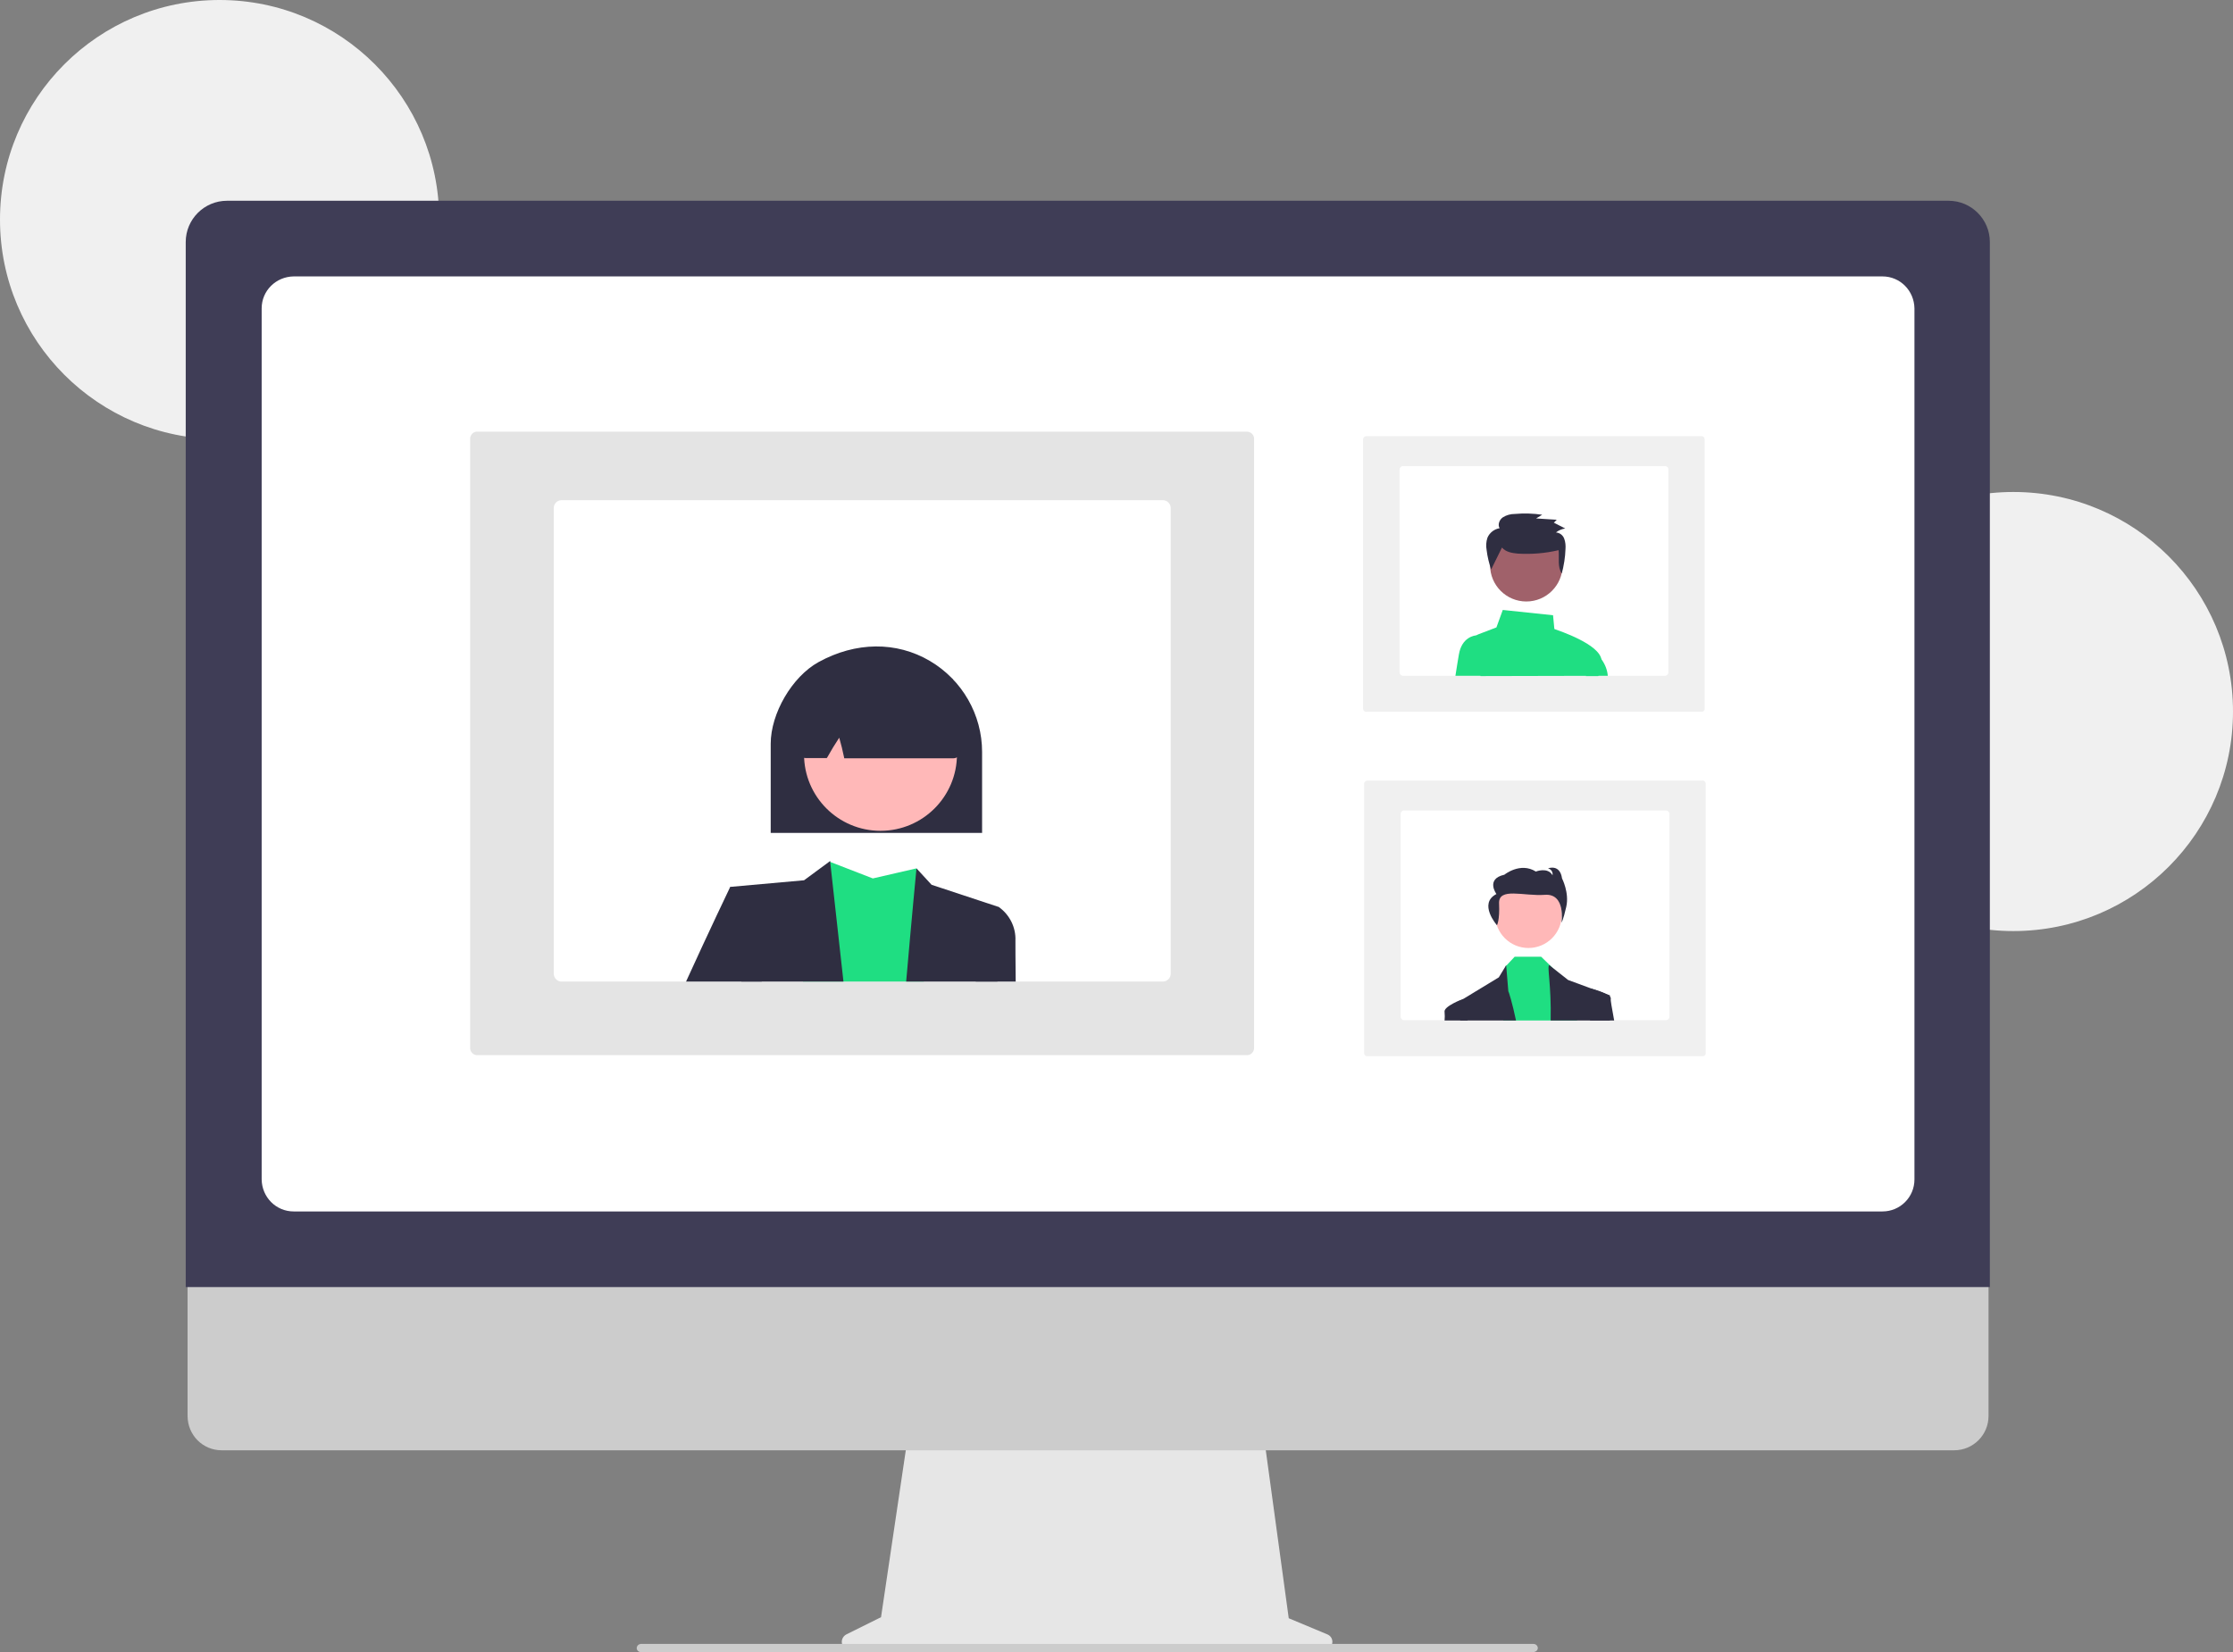 <?xml version="1.0" encoding="utf-8"?>
<!-- Generator: Adobe Illustrator 25.2.3, SVG Export Plug-In . SVG Version: 6.00 Build 0)  -->
<svg version="1.0" id="bcfd89cd-c5fc-4ccb-b74b-ab9566f3417b"
	 xmlns="http://www.w3.org/2000/svg" xmlns:xlink="http://www.w3.org/1999/xlink" x="0px" y="0px" viewBox="0 0 844 624.6"
	 style="enable-background:new 0 0 844 624.6;" xml:space="preserve">
<rect x="0" y="0" width="844" height="624.6" fill="#808080" stroke="none"/>
<style type="text/css">
	.st0{fill:#F0F0F0;}
	.st1{fill:#E6E6E6;}
	.st2{fill:#CCCCCC;}
	.st3{fill:#3F3D56;}
	.st4{fill:#FFFFFF;}
	.st5{fill:#FFB8B8;}
	.st6{fill:#1FDE82;}
	.st7{fill:#2F2E41;}
	.st8{fill:#A0616A;}
	.st9{fill:#E4E4E4;}
</style>
<circle class="st0" cx="83" cy="83" r="83"/>
<circle class="st0" cx="761" cy="269" r="83"/>
<path class="st1" d="M501.7,617.9l-14.6-6.1l-10-73.2H343.8L333,611.4l-13.1,6.5c-1.5,0.8-2.2,2.6-1.4,4.2c0.5,1.1,1.6,1.7,2.8,1.7
	h179.2c1.7,0,3.1-1.4,3.1-3.1C503.6,619.5,502.9,618.4,501.7,617.9z"/>
<path class="st2" d="M738.6,548.3H83.8c-7.2,0-12.9-5.8-12.9-13V443h680.7v92.3C751.6,542.5,745.8,548.3,738.6,548.3z"/>
<path class="st3" d="M752.2,486.6h-682V91.5c0-8.6,7-15.6,15.6-15.6h650.7c8.6,0,15.6,7,15.6,15.6V486.6z"/>
<path class="st4" d="M711.5,458H111c-6.7,0-12-5.4-12.1-12.1V116.6c0-6.7,5.4-12,12.1-12.1h600.5c6.7,0,12,5.4,12.1,12.1v329.3
	C723.6,452.6,718.2,458,711.5,458z"/>
<path class="st2" d="M579.7,624.6H242.2c-0.7,0-1.3-0.5-1.5-1.1c-0.2-0.8,0.3-1.7,1.1-1.9c0.1,0,0.3-0.1,0.4-0.1h337.4
	c0.8,0,1.4,0.5,1.6,1.2c0.2,0.8-0.3,1.6-1.2,1.8C579.9,624.6,579.8,624.6,579.7,624.6z"/>
<path class="st0" d="M643.4,399.3H516.9c-0.7,0.1-1.2-0.4-1.3-1.1V296.2c0.1-0.7,0.6-1.1,1.3-1.1h126.5c0.7-0.1,1.2,0.4,1.3,1.1
	v102.1C644.7,398.9,644.1,399.4,643.4,399.3z"/>
<path class="st4" d="M629.7,306.4h-99c-0.7,0-1.3,0.6-1.3,1.3v76.7c0,0.7,0.6,1.3,1.3,1.3h99c0.7,0,1.3-0.6,1.3-1.3v-76.7
	C631,307,630.4,306.4,629.7,306.4z"/>
<circle class="st5" cx="577.7" cy="345.8" r="12.6"/>
<polygon class="st6" points="596.1,385.8 568.2,385.8 569.1,365.2 569.4,365 572.5,361.7 582.5,361.7 586.2,365.3 586.5,365.6 
	594.3,373.1 "/>
<path class="st7" d="M573,385.8h-21.1c-0.1-4.6-0.1-7.4-0.1-7.4l1.2-0.7l0,0h0l13.5-8.2l2.8-4.6l0,0.2l0.8,9.7
	C570.2,374.7,571.6,379.1,573,385.8z"/>
<path class="st7" d="M608.5,385.8h-22.4c0.3-13.5-1.5-20.9-0.5-20.9l0.5,0.4l6.6,5.2l8.7,3.2h0l6,2.2l1.1,0.4v0.5
	C608.5,377.9,608.5,381.2,608.5,385.8z"/>
<path class="st7" d="M565.8,349.8c0,0,1.1-1.9,0.8-8.2s9.3-2.7,17.3-3.3s6.3,10.5,6.3,10.5s0.6-0.7,1.8-6s-1.6-10.7-1.6-10.7
	c-0.8-5.6-5.3-3.8-5.3-3.8c1.2,0.3,1.9,1.4,1.7,2.6c-1.8-3.2-6.3-1.4-6.3-1.4c-5.9-3.7-11.9,1.2-11.9,1.2c-7.2,1.6-3,7.3-3,7.3
	C558.6,341.6,565.8,349.8,565.8,349.8z"/>
<path class="st7" d="M554.7,385.8h-8.7c0.1-1.1,0.1-2.1,0-3.2c-0.5-2.1,6.8-4.9,7-4.9l0,0h0l1.4,0.7L554.7,385.8z"/>
<path class="st7" d="M610.1,385.8H601l-1.1-11.2l1.3-0.9c0,0,0.1,0,0.3,0.1h0c2.1,0.5,4.1,1.2,6,2.2c0.4,0.2,0.8,0.5,1.1,0.9
	c0.2,0.2,0.3,0.5,0.2,0.8C608.7,377.9,609.2,381,610.1,385.8z"/>
<path class="st0" d="M643,269.1H516.5c-0.7,0.1-1.2-0.4-1.3-1.1V166c0.1-0.7,0.6-1.1,1.3-1.1H643c0.7-0.1,1.2,0.4,1.3,1.1V268
	C644.3,268.7,643.7,269.2,643,269.1z"/>
<path class="st4" d="M629.3,176.2h-99c-0.7,0-1.3,0.6-1.3,1.3v76.7c0,0.7,0.6,1.3,1.3,1.3h99c0.7,0,1.3-0.6,1.3-1.3v-76.7
	C630.6,176.7,630,176.2,629.3,176.2z"/>
<path class="st6" d="M604.1,255.5c0.6-2,1-3.7,1.2-5c0.1-0.4,0.1-0.8,0-1.1c-0.8-5.9-15.9-10.9-17.8-11.6l-0.5-5.2l-19-2l-2.4,6.6
	l-6.8,2.6c-0.2,0.1-0.5,0.2-0.7,0.4c-1.2,0.8-1.7,2.2-1.4,3.6l2.9,11.8L604.1,255.5L604.1,255.5z"/>
<path class="st6" d="M564.8,255.5h-14.7c0.5-3.3,1-6.2,1.3-8c1.1-6.7,6-7.3,6.8-7.3c0.1,0,0.1,0,0.1,0h3.1L564.8,255.5z"/>
<path class="st6" d="M604.1,255.5h3.6c-0.2-2.2-1-4.3-2.3-6.1c-0.7-0.9-1.5-1.6-2.6-2.1l-0.3-0.1l-3.1,8.4H604.1z"/>
<circle id="e3e8db5d-807d-4643-8c1f-aca9b0b4bfae" class="st8" cx="576.9" cy="213.7" r="13.7"/>
<path id="b5b1c5aa-1c33-4801-a876-6607b8c48426" class="st7" d="M567.7,207c1.4,1.7,3.8,2.1,6,2.3c5.2,0.3,10.3-0.1,15.4-1.3
	c0.3,3-0.5,6.3,1.2,8.8c0.8-3,1.3-6.1,1.4-9.2c0.1-1.3,0-2.7-0.5-4c-0.5-1.3-1.7-2.2-3.1-2.3c1-0.8,2.2-1.3,3.5-1.5l-4.3-2.2
	l1.1-1.1l-7.8-0.5l2.3-1.4c-3.4-0.5-6.9-0.6-10.3-0.3c-1.6,0-3.2,0.4-4.6,1.3c-1.3,0.9-2,2.8-1.2,4.1c-2,0.3-3.8,1.7-4.6,3.6
	c-0.5,1.5-0.6,3.1-0.3,4.7c0.3,2.5,0.9,4.9,1.7,7.3"/>
<path class="st9" d="M177.7,396.5V165.6c0.2-1.5,1.5-2.6,3-2.4H471c1.5-0.1,2.8,0.9,3,2.4v230.9c-0.2,1.5-1.5,2.6-3,2.4H180.7
	C179.2,399.1,177.9,398,177.7,396.5z"/>
<path class="st4" d="M209.3,192.1v176c0,1.6,1.3,3,3,3h227.2c1.6,0,3-1.3,3-3v-176c0-1.6-1.3-3-3-3H212.3
	C210.6,189.1,209.3,190.4,209.3,192.1z"/>
<path class="st6" d="M303.5,371.1h45.7l-2.8-42.8l-16.5,3.8l-16-6.2l-0.4-0.2l0,0c0,0,0,0,0,0C313.1,326.9,308.1,347,303.5,371.1z"
	/>
<polygon class="st7" points="276,335.3 280.2,371.1 318.8,371.1 313.8,326 313.8,325.5 313.4,325.8 313.4,325.8 303.9,332.8 "/>
<path class="st7" d="M342.5,371.1H377l0.5-28.2l-25.4-8.4l-5.7-6.2C346.4,328.3,344.6,346.9,342.5,371.1z"/>
<path class="st7" d="M259.3,371.1h28.6l-1.8-25.6L276,335.3C276,335.3,267.9,352.2,259.3,371.1z"/>
<path class="st7" d="M368.8,371.1h15.1c-0.1-8.2-0.1-13.9-0.1-15.5c0.2-5-2.2-9.8-6.3-12.7l-7.6,2.5L368.8,371.1z"/>
<path class="st7" d="M371.2,314.9h-79.9v-33.7c0-11.5,8.1-25.4,18.1-30.9c14-7.7,29.4-7.9,42.1-0.4c12.2,7.2,19.7,20.3,19.7,34.4
	L371.2,314.9z"/>
<circle class="st5" cx="332.8" cy="285.2" r="28.9"/>
<path class="st7" d="M360.3,286.7h-41.2l-0.1-0.5c-0.5-2.5-1.1-4.9-1.8-7.3c-1.6,2.4-3.1,4.9-4.5,7.4l-0.2,0.3h-8
	c-1,0-1.9-0.4-2.6-1.2c-0.2-0.2-0.7-0.8,1.4-26.5c0.1-1.2,0.9-2.3,2-2.9c18.1-8.4,36.4-8.2,54.4,0.7h0.3l0.1,0.4
	c3.6,27.4,3,28,2.8,28.2C362.2,286.2,361.3,286.7,360.3,286.7z"/>
</svg>
